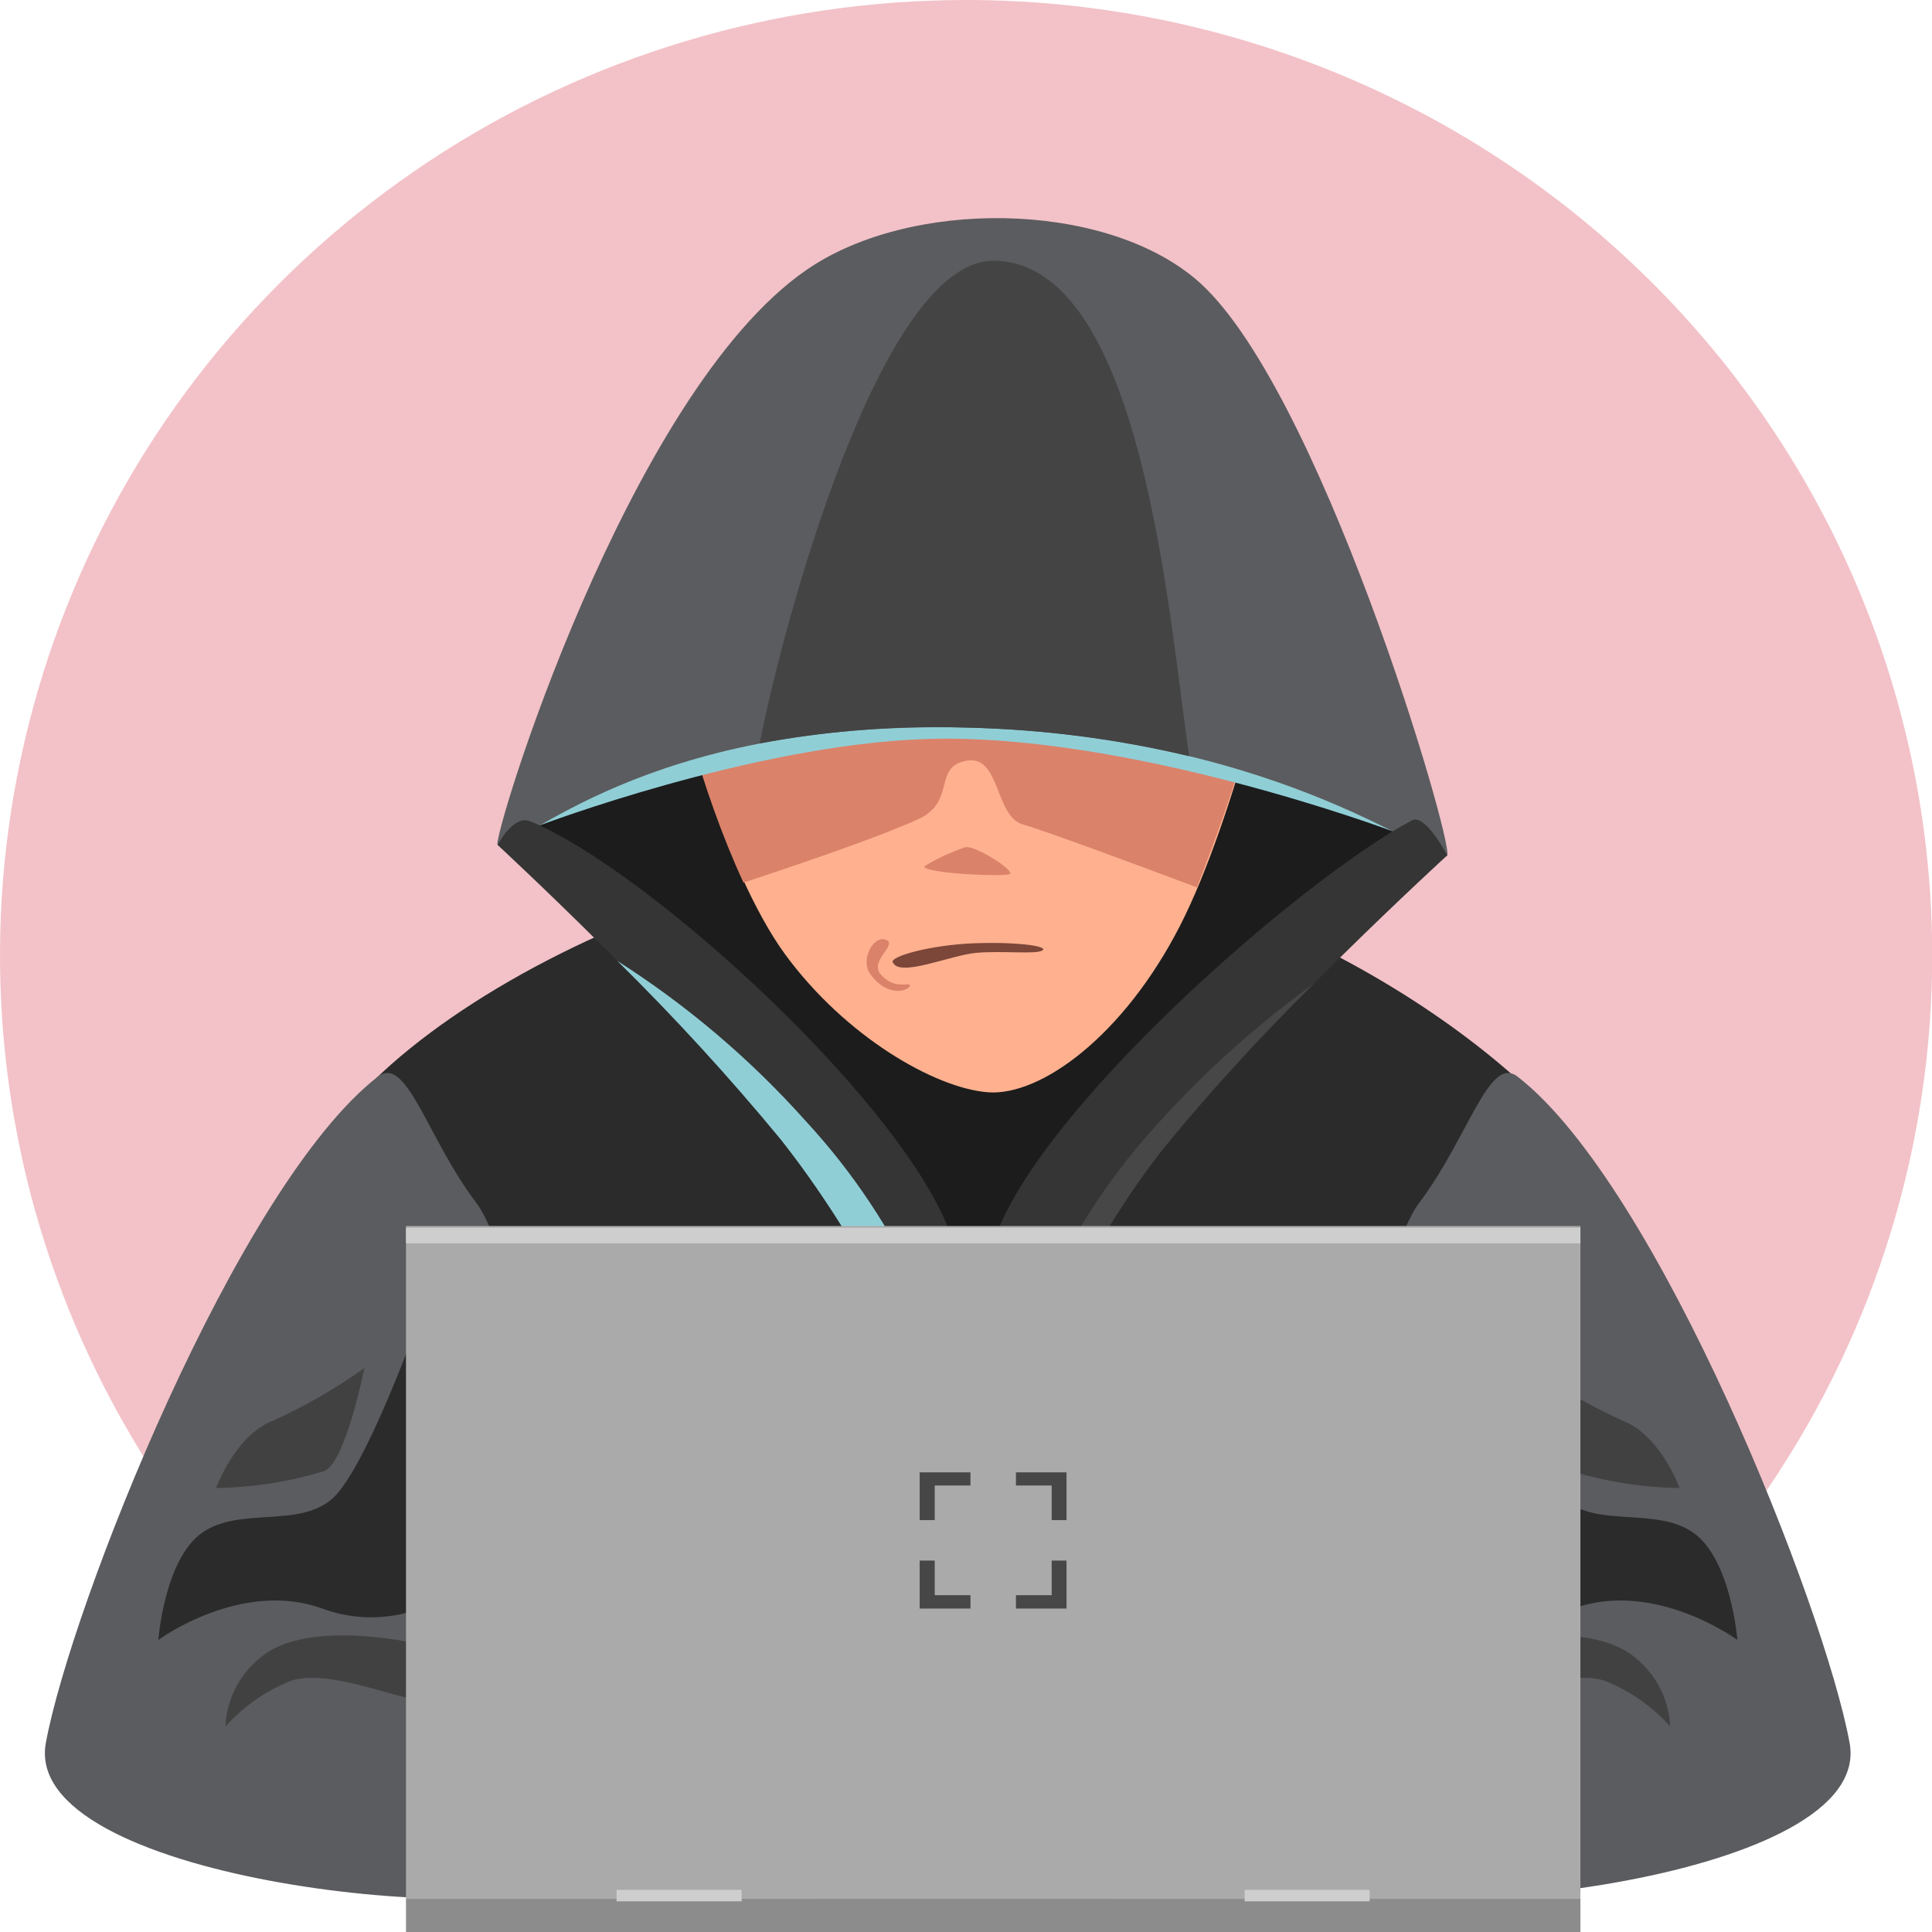 <svg width="48" height="48" viewBox="0 0 48 48" fill="none" xmlns="http://www.w3.org/2000/svg">
<g clip-path="url(#clip0_24728_17222)">
<path d="M48.005 23.733C48.006 28.429 46.599 33.019 43.962 36.923C41.325 40.827 37.577 43.871 33.191 45.668C28.805 47.465 23.979 47.936 19.323 47.021C14.666 46.105 10.389 43.845 7.032 40.525C3.675 37.206 1.388 32.976 0.462 28.371C-0.465 23.766 0.01 18.993 1.827 14.655C3.643 10.317 6.72 6.61 10.667 4.001C14.614 1.392 19.255 9.10409e-08 24.002 0C30.367 -1.22061e-07 36.472 2.5 40.973 6.951C45.474 11.402 48.004 17.439 48.005 23.733Z" fill="#F2C2C8"/>
<path d="M7.482 29.797C8.05 25.753 18.184 20.447 25.104 21.2C32.024 21.953 38.49 26.468 40.144 29.797C41.798 33.125 39.369 45.092 39.369 45.092H10.191C10.191 45.092 6.513 36.799 7.482 29.797Z" fill="#2B2B2B"/>
<path d="M13.244 21.046C13.244 21.046 12.417 19.564 14.331 17.259C16.246 14.954 25.453 12.912 30.213 16.39C34.973 19.868 35.569 19.947 35.28 21.064C34.992 22.181 27.831 26.88 27.311 28.951C26.791 31.021 24.362 34.56 24.196 34.56C24.031 34.56 22.031 30.465 20.415 28.315C18.798 26.164 13.244 21.046 13.244 21.046Z" fill="#1C1C1C"/>
<path d="M16.709 15.52C16.605 16.922 18.004 21.658 19.503 23.706C21.001 25.753 23.227 27.034 24.541 27.137C25.855 27.24 27.916 25.734 29.315 23.004C30.714 20.274 31.816 15.263 31.816 15.263L16.709 15.52Z" fill="#FFB18F"/>
<path d="M31.707 15.744C31.566 15.573 31.407 15.416 31.234 15.277L16.685 15.525C16.605 16.586 17.413 19.643 18.472 21.929C20.126 21.382 21.809 20.802 22.792 20.363C23.776 19.924 23.161 19.054 24.012 18.9C24.863 18.745 24.707 20.302 25.43 20.489C25.945 20.634 28.228 21.48 29.736 22.046C30.546 19.995 31.205 17.889 31.707 15.744Z" fill="#DB826A"/>
<path d="M13.405 20.508C13.405 20.508 15.967 17.577 23.459 17.642C30.951 17.708 34.6 20.653 34.6 20.653C34.6 20.653 28.015 18.18 22.967 18.362C18.671 18.512 13.405 20.508 13.405 20.508Z" fill="#90CED6"/>
<path d="M12.365 20.994C12.186 20.947 15.57 9.775 20.041 6.703C22.603 4.936 27.368 4.978 29.693 6.923C32.747 9.471 36.108 20.891 35.956 21.251C35.805 21.611 31.948 18.278 24.035 18.077C15.967 17.876 12.932 21.148 12.365 20.994Z" fill="#5B5C5F"/>
<path d="M12.365 20.994C12.365 20.994 12.748 20.232 13.173 20.405C16.161 21.635 22.688 27.618 23.686 30.863C24.981 35.07 24.418 37.519 24.418 37.519C24.418 37.519 22.4 32.097 19.398 28.31C17.007 25.29 12.365 20.994 12.365 20.994Z" fill="#353535"/>
<path d="M35.956 21.251C35.956 21.251 35.408 20.2 35.077 20.382C32.288 21.873 25.69 27.651 24.678 30.891C23.383 35.098 24.404 37.519 24.404 37.519C24.404 37.519 25.912 32.293 28.913 28.506C31.324 25.487 35.956 21.251 35.956 21.251Z" fill="#353535"/>
<path d="M22.972 21.518C23.289 21.325 23.627 21.169 23.979 21.05C24.22 20.989 25.222 21.634 25.09 21.714C24.957 21.794 22.868 21.695 22.972 21.518Z" fill="#DB826A"/>
<path d="M22.178 23.902C22.121 23.762 23.123 23.472 24.239 23.434C25.354 23.397 26.073 23.519 25.893 23.617C25.713 23.715 24.905 23.617 24.258 23.673C23.61 23.729 22.338 24.299 22.178 23.902Z" fill="#7C4639"/>
<path d="M22.036 23.36C22.272 23.495 21.601 23.874 21.88 24.206C22.23 24.612 22.608 24.383 22.608 24.486C22.608 24.589 22.079 24.827 21.625 24.206C21.351 23.836 21.729 23.187 22.036 23.36Z" fill="#DB826A"/>
<path d="M24.678 6.479C21.88 6.479 19.455 15.502 18.874 18.47C20.575 18.153 22.306 18.021 24.035 18.077C25.893 18.12 27.741 18.358 29.547 18.788C29.06 15.623 28.431 6.479 24.678 6.479Z" fill="#444444"/>
<path d="M24.201 36.968C23.816 33.568 22.352 30.377 20.018 27.852C18.65 26.32 17.075 24.981 15.338 23.874C16.767 25.283 18.123 26.764 19.398 28.31C21.823 31.372 23.605 35.495 24.201 36.968Z" fill="#90CED6"/>
<path d="M9.383 26.753C5.88 29.483 1.758 39.927 1.139 43.302C0.52 46.677 12.171 47.893 14.289 46.766C16.407 45.639 13.088 31.536 11.845 29.9C10.602 28.263 10.106 26.188 9.383 26.753Z" fill="#5B5C5F"/>
<path d="M28.928 28.506C30.093 27.087 31.333 25.73 32.643 24.439C31.252 25.441 29.972 26.585 28.824 27.852C26.544 30.317 25.095 33.42 24.674 36.734C25.217 35.13 26.635 31.4 28.928 28.506Z" fill="#474747"/>
<path d="M10.399 32.812C10.399 32.812 9.104 36.449 8.276 37.215C7.449 37.982 5.946 37.421 5.015 38.085C4.084 38.749 3.933 40.745 3.933 40.745C3.933 40.745 6.008 39.212 8.045 39.978C8.644 40.192 9.292 40.239 9.917 40.112C10.541 39.986 11.118 39.692 11.585 39.263L10.399 32.812Z" fill="#2B2B2B"/>
<path d="M10.607 40.89C10.607 40.89 7.653 40.132 6.438 41.208C6.188 41.416 5.984 41.674 5.84 41.965C5.696 42.255 5.615 42.572 5.601 42.895C6.043 42.4 6.595 42.013 7.213 41.764C8.555 41.296 11.557 43.133 10.347 41.614L10.607 40.89Z" fill="#414141"/>
<path d="M37.71 26.753C41.212 29.483 45.334 39.927 45.953 43.302C46.572 46.677 34.921 47.893 32.803 46.766C30.686 45.639 34.004 31.536 35.247 29.9C36.49 28.263 36.991 26.188 37.71 26.753Z" fill="#5B5C5F"/>
<path d="M36.698 32.812C36.698 32.812 37.993 36.449 38.821 37.215C39.648 37.982 41.146 37.421 42.077 38.085C43.009 38.749 43.165 40.745 43.165 40.745C43.165 40.745 41.09 39.212 39.048 39.978C38.448 40.191 37.8 40.238 37.176 40.111C36.552 39.985 35.974 39.692 35.507 39.263L36.698 32.812Z" fill="#2B2B2B"/>
<path d="M36.49 40.89C36.49 40.89 39.445 40.132 40.655 41.208C40.906 41.416 41.11 41.673 41.255 41.964C41.399 42.254 41.482 42.572 41.496 42.895C41.054 42.4 40.502 42.013 39.884 41.764C38.542 41.296 35.536 43.133 36.75 41.614L36.49 40.89Z" fill="#414141"/>
<path d="M41.728 36.968C41.728 36.968 41.255 35.654 40.31 35.294C39.513 34.934 38.755 34.497 38.045 33.99C38.045 33.99 38.518 36.374 39.047 36.552C39.916 36.816 40.819 36.956 41.728 36.968Z" fill="#414141"/>
<path d="M39.265 30.46H10.087V47.191H39.265V30.46Z" fill="#AAAAAA"/>
<path d="M39.265 47.177H10.087V48H39.265V47.177Z" fill="#8C8C8C"/>
<path d="M18.425 46.953H15.319V47.238H18.425V46.953Z" fill="#CECECE"/>
<path d="M34.028 46.953H30.922V47.238H34.028V46.953Z" fill="#CECECE"/>
<path d="M39.265 30.502H10.087V30.89H39.265V30.502Z" fill="#CECECE"/>
<path d="M5.37 36.968C5.37 36.968 5.842 35.654 6.788 35.294C7.584 34.934 8.342 34.497 9.052 33.99C9.052 33.99 8.579 36.374 8.045 36.552C7.178 36.816 6.277 36.956 5.37 36.968Z" fill="#414141"/>
<path d="M24.111 36.58H22.849V37.767H23.223V36.907H24.111V36.58Z" fill="#474747"/>
<path d="M25.241 36.58H26.498V37.767H26.129V36.907H25.241V36.58Z" fill="#474747"/>
<path d="M25.241 39.964H26.498V38.772H26.129V39.632H25.241V39.964Z" fill="#474747"/>
<path d="M24.111 39.964H22.849V38.772H23.223V39.632H24.111V39.964Z" fill="#474747"/>
</g>
<defs>
<clipPath id="clip0_24728_17222">
<rect width="48" height="48" fill="white"/>
</clipPath>
</defs>
</svg>
